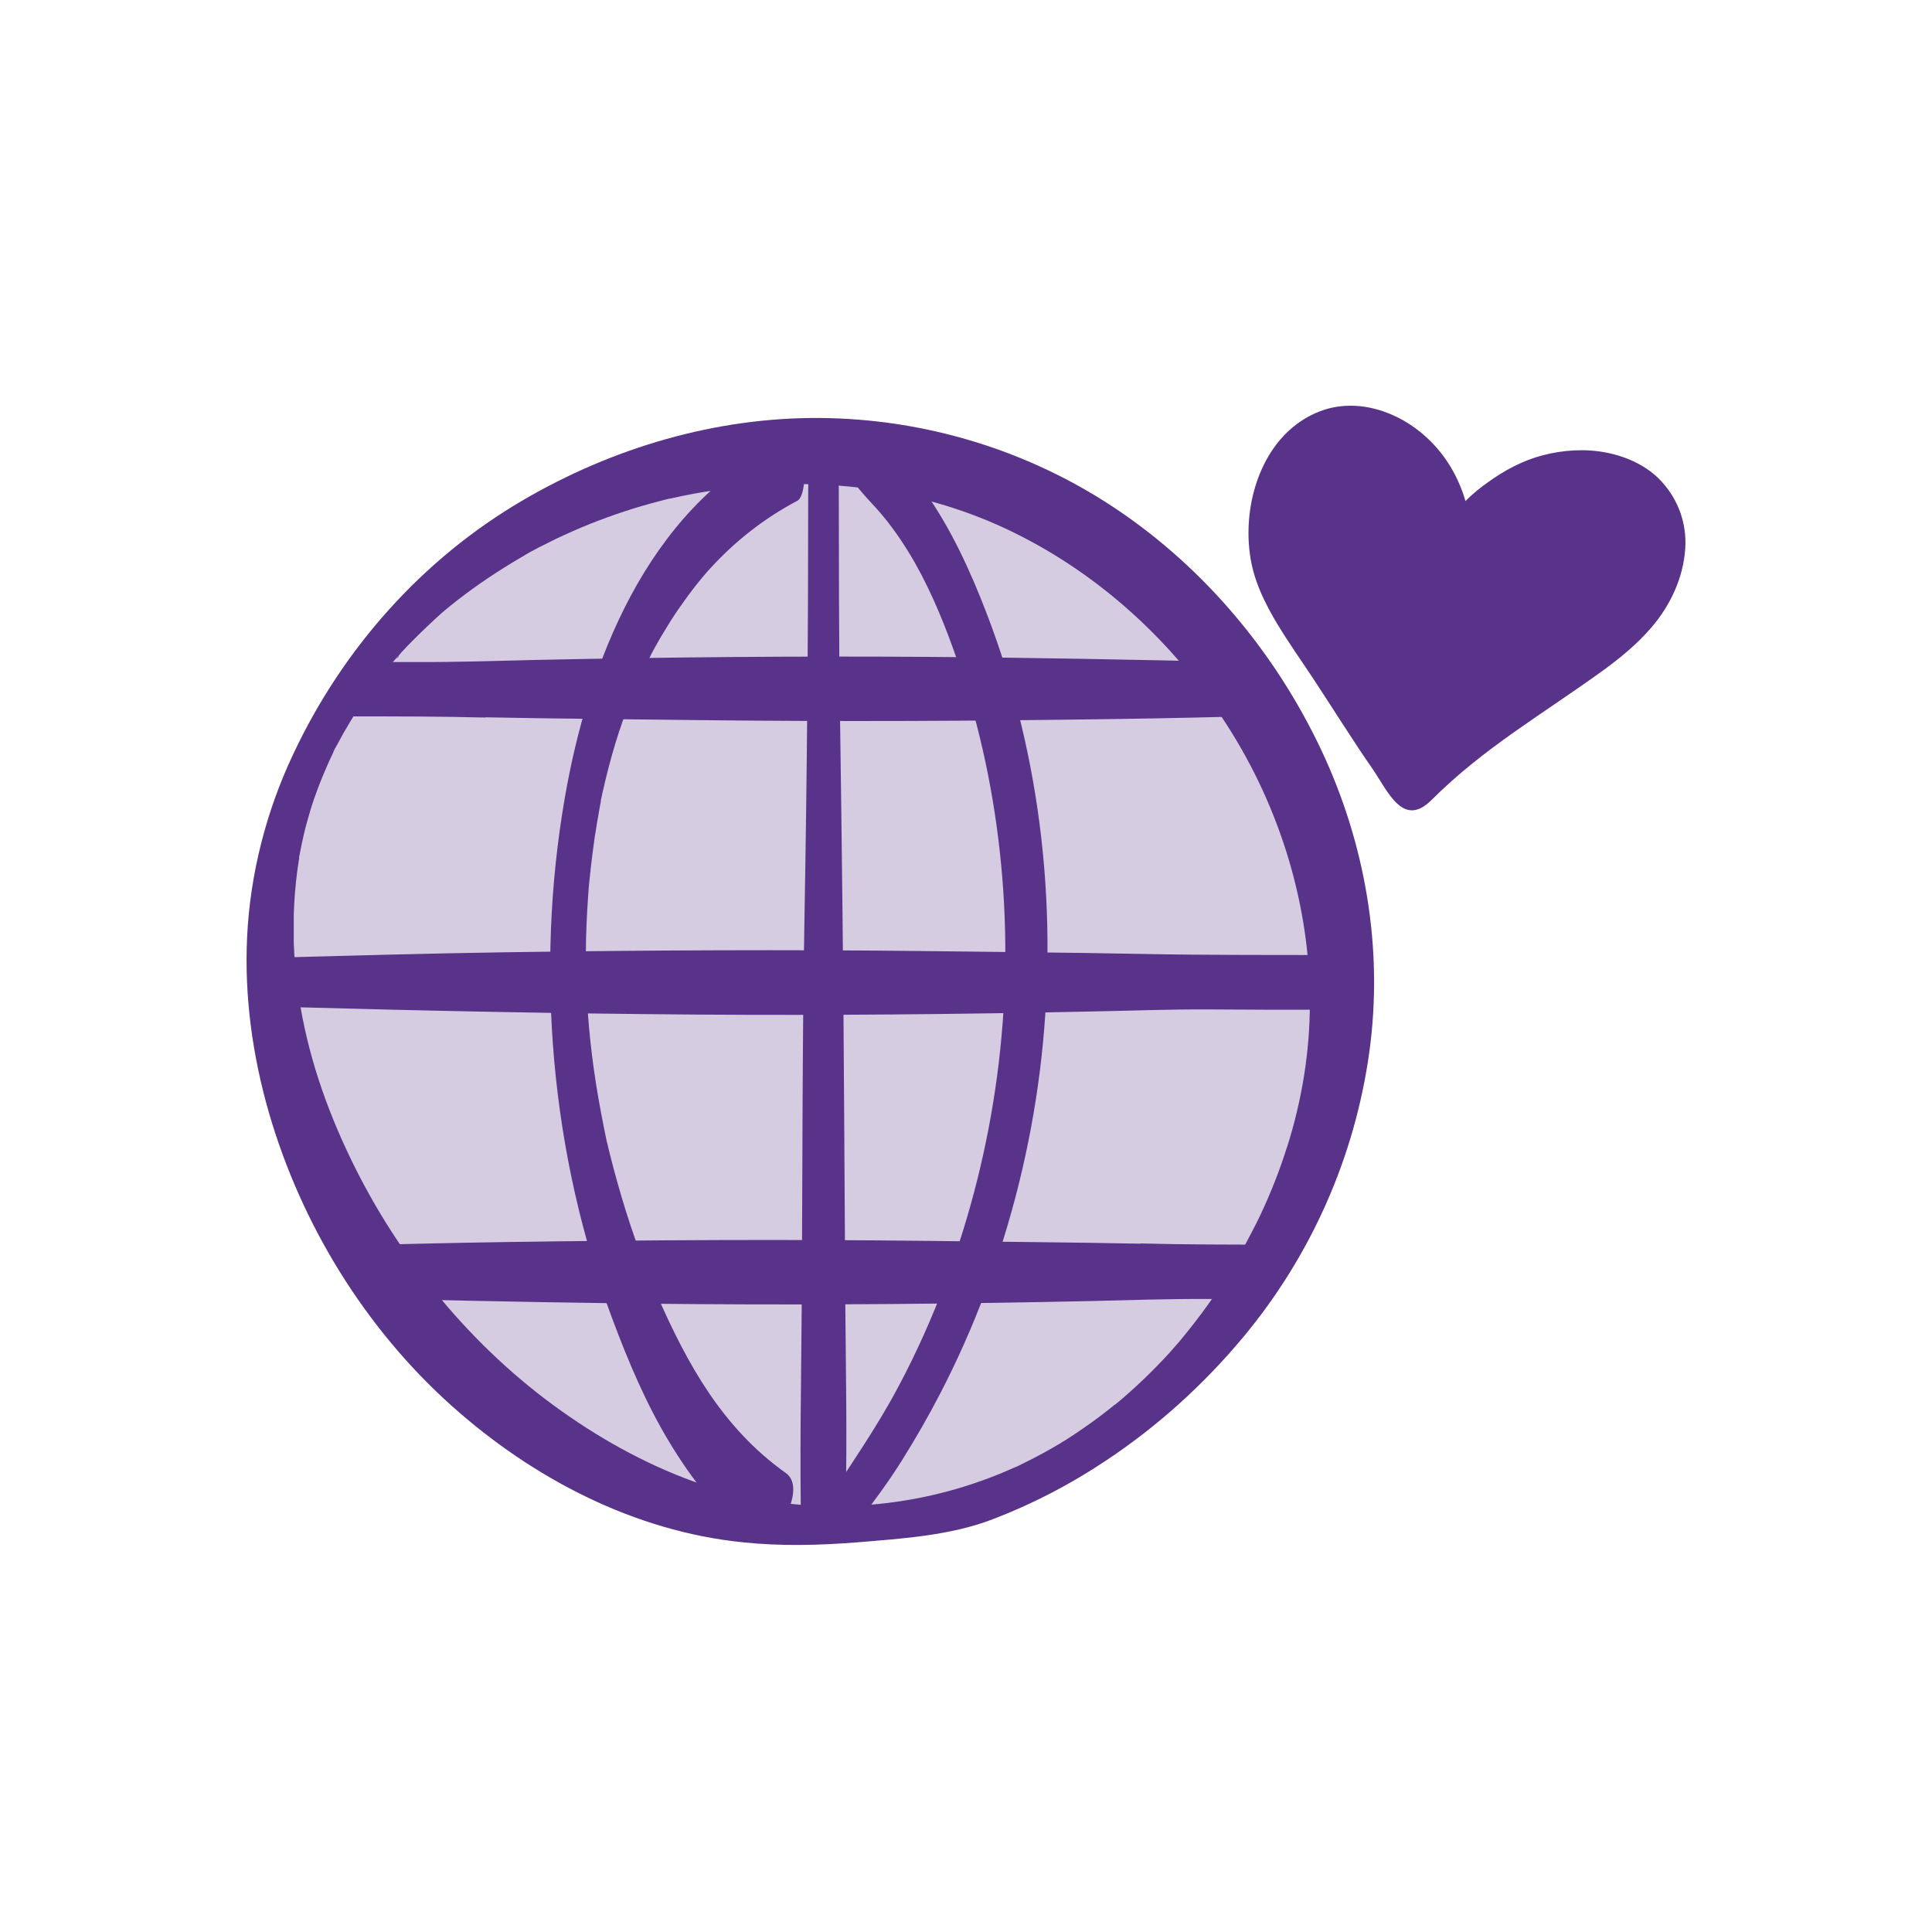 <svg width="100" height="100" viewBox="0 0 100 100" fill="none" xmlns="http://www.w3.org/2000/svg">
<path d="M41.844 79.686C57.305 79.686 69.838 67.153 69.838 51.693C69.838 36.233 57.305 23.7 41.844 23.7C26.384 23.7 13.852 36.233 13.852 51.693C13.852 67.153 26.384 79.686 41.844 79.686Z" fill="#D6CCE2"/>
<path d="M20.469 34.121C20.674 33.989 20.662 33.952 20.602 33.989C20.565 34.037 20.517 34.085 20.481 34.109L20.469 34.121Z" fill="#593389"/>
<path d="M63.655 65.846C63.655 65.846 63.619 65.906 63.619 65.918C63.631 65.894 63.643 65.882 63.655 65.858V65.846Z" fill="#593389"/>
<path d="M52.592 75.966C52.592 75.966 52.616 75.954 52.64 75.942C52.724 75.906 52.856 75.809 52.592 75.966Z" fill="#593389"/>
<path d="M68.377 38.795C66.022 33.82 62.387 29.448 57.81 26.369C53.27 23.313 47.884 21.671 42.413 21.635C37.039 21.598 31.701 23.18 27.076 25.886C21.859 28.929 17.741 33.578 15.181 39.025C13.78 41.983 12.947 45.232 12.79 48.505C12.645 51.572 13.068 54.627 13.913 57.574C15.592 63.37 18.888 68.745 23.393 72.778C27.583 76.522 32.825 79.263 38.464 79.831C40.42 80.036 42.401 79.988 44.37 79.831C46.712 79.637 49.188 79.48 51.386 78.635C53.439 77.85 55.395 76.836 57.219 75.616C59.888 73.853 62.291 71.679 64.344 69.216C67.858 65.001 70.128 59.88 70.877 54.446C71.614 49.108 70.672 43.65 68.377 38.795ZM66.614 59.373C66.24 60.569 65.781 61.728 65.249 62.863C64.972 63.443 64.67 64.011 64.368 64.578C64.223 64.856 64.066 65.122 63.921 65.387C63.837 65.532 63.752 65.665 63.667 65.81C63.667 65.81 63.667 65.834 63.655 65.834C63.655 65.81 63.667 65.81 63.692 65.774C63.68 65.798 63.667 65.822 63.655 65.834C63.631 65.87 63.619 65.894 63.619 65.894C63.595 65.931 63.571 65.967 63.547 66.003C62.858 67.102 62.098 68.153 61.276 69.155C61.095 69.385 60.902 69.602 60.709 69.819C60.648 69.88 60.6 69.952 60.54 70.013C60.431 70.133 60.322 70.242 60.214 70.363C59.779 70.822 59.32 71.281 58.849 71.715C58.62 71.921 58.39 72.138 58.161 72.331C58.04 72.44 57.907 72.549 57.786 72.645C57.762 72.669 57.738 72.694 57.702 72.706C57.678 72.718 57.666 72.742 57.641 72.754C57.146 73.152 56.639 73.539 56.108 73.901C55.854 74.082 55.6 74.251 55.335 74.42C55.214 74.505 55.093 74.577 54.972 74.65C55.516 74.275 54.997 74.638 54.852 74.722C54.284 75.06 53.717 75.374 53.125 75.664C52.992 75.725 52.859 75.797 52.738 75.858C52.678 75.894 52.605 75.918 52.569 75.93C52.304 76.051 52.038 76.159 51.76 76.28C51.458 76.401 51.144 76.522 50.842 76.63C46.253 78.285 41.06 78.43 36.411 76.86C33.803 75.978 31.339 74.65 29.093 73.056C24.444 69.771 20.664 65.158 18.188 60.05C16.86 57.308 15.905 54.519 15.459 51.524C15.35 50.799 15.277 50.062 15.229 49.338C15.229 49.145 15.205 48.963 15.205 48.77C15.205 48.698 15.205 48.625 15.205 48.553C15.205 48.529 15.205 48.517 15.205 48.468C15.205 48.094 15.205 47.72 15.205 47.333C15.229 46.584 15.29 45.824 15.386 45.087C15.41 44.918 15.434 44.749 15.459 44.592C15.459 44.544 15.471 44.495 15.483 44.459C15.483 44.435 15.483 44.423 15.483 44.411C15.483 44.386 15.483 44.374 15.483 44.362C15.555 43.988 15.628 43.614 15.712 43.251C15.797 42.865 15.905 42.49 16.014 42.116C16.062 41.947 16.111 41.778 16.171 41.609C16.195 41.536 16.22 41.452 16.244 41.38C16.256 41.331 16.28 41.295 16.28 41.283C16.534 40.558 16.823 39.858 17.149 39.157C17.198 39.061 17.246 38.964 17.294 38.831C17.355 38.711 17.427 38.59 17.488 38.481C17.669 38.131 17.862 37.793 18.067 37.455C18.26 37.117 18.466 36.791 18.683 36.464C18.719 36.416 18.756 36.356 18.792 36.307C18.913 36.126 19.045 35.945 19.166 35.776C19.553 35.233 19.963 34.713 20.386 34.206C20.422 34.17 20.446 34.134 20.494 34.085C20.494 34.073 20.519 34.061 20.531 34.037C20.567 34.001 20.591 33.977 20.615 33.965C20.676 33.892 20.724 33.832 20.772 33.771C20.99 33.53 21.219 33.3 21.449 33.071C21.907 32.612 22.378 32.165 22.861 31.73C22.97 31.634 23.079 31.549 23.188 31.453C22.886 31.73 23.212 31.429 23.296 31.368C23.562 31.151 23.828 30.945 24.105 30.74C25.12 29.979 26.183 29.303 27.306 28.651C27.366 28.615 27.439 28.578 27.499 28.542C27.632 28.47 27.752 28.41 27.885 28.337C28.175 28.192 28.465 28.047 28.755 27.902C29.346 27.625 29.938 27.359 30.542 27.117C31.726 26.646 32.933 26.248 34.153 25.934C34.31 25.898 34.467 25.849 34.624 25.813C34.624 25.813 34.624 25.813 34.66 25.813C34.733 25.801 34.805 25.777 34.877 25.765C35.216 25.692 35.554 25.62 35.892 25.559C36.52 25.439 37.148 25.354 37.776 25.27C42.787 24.666 47.896 25.318 52.449 27.552C56.965 29.762 60.781 33.288 63.498 37.515C66.24 41.778 67.81 46.838 67.798 51.922C67.798 54.446 67.387 56.946 66.626 59.349L66.614 59.373Z" fill="#593389"/>
<path d="M30.566 45.026C30.627 44.483 30.699 43.94 30.771 43.408C30.844 42.949 30.916 42.478 31.001 42.019C31.025 41.911 31.037 41.802 31.061 41.681C31.061 41.657 31.098 41.524 31.098 41.488C31.098 41.464 31.098 41.452 31.098 41.44C31.134 41.295 31.158 41.138 31.194 40.993C31.387 40.136 31.605 39.29 31.858 38.457C32.317 36.947 32.957 35.329 33.718 33.844C33.718 33.832 33.803 33.699 33.815 33.663C33.875 33.554 33.935 33.445 33.996 33.337C34.105 33.143 34.213 32.95 34.334 32.757C34.588 32.334 34.841 31.924 35.119 31.525C35.397 31.127 35.675 30.74 35.976 30.354C36.109 30.185 36.254 30.003 36.399 29.834C36.471 29.75 36.544 29.665 36.616 29.581C36.616 29.581 36.713 29.472 36.749 29.436C38.041 28.011 39.575 26.815 41.266 25.922C41.495 25.801 41.58 25.318 41.604 25.113C41.64 24.726 41.592 24.255 41.447 23.893C41.254 23.386 40.879 22.673 40.251 22.987C33.501 26.453 30.445 34.266 29.226 41.343C27.692 50.255 28.513 59.76 31.689 68.249C32.511 70.447 33.428 72.633 34.648 74.65C35.795 76.546 37.184 78.393 39.032 79.661C39.273 79.831 39.708 79.589 39.889 79.456C40.239 79.203 40.553 78.756 40.722 78.369C41 77.765 41.338 76.715 40.674 76.244C37.401 73.913 35.59 70.64 34.008 67.03C33.187 65.134 32.511 63.189 31.955 61.197C31.822 60.714 31.689 60.231 31.569 59.748C31.532 59.615 31.508 59.482 31.472 59.349C31.472 59.325 31.436 59.18 31.412 59.108C31.363 58.878 31.315 58.636 31.267 58.407C31.061 57.381 30.88 56.354 30.735 55.328C30.47 53.432 30.313 51.415 30.325 49.398C30.325 48.384 30.373 47.357 30.445 46.343C30.482 45.775 30.506 45.606 30.566 45.051V45.026Z" fill="#593389"/>
<path d="M51.057 31.718C50.212 29.52 49.21 27.335 47.845 25.415C47.495 24.931 47.121 24.46 46.722 24.014C46.36 23.615 45.961 23.132 45.514 22.842C43.993 21.864 43.389 23.651 44.089 24.787C44.512 25.475 45.2 26.091 45.72 26.731C46.336 27.48 46.867 28.277 47.35 29.122C48.28 30.764 48.98 32.528 49.596 34.315C50.743 37.684 51.48 41.198 51.818 44.749C52.519 52.031 51.516 59.458 48.956 66.305C48.256 68.177 47.447 70 46.505 71.763C45.357 73.937 43.957 75.906 42.64 77.971C42.375 78.394 42.024 79.456 42.676 79.71C43.353 79.975 44.126 79.166 44.476 78.707C45.261 77.681 46.01 76.666 46.698 75.568C47.398 74.445 48.062 73.297 48.666 72.126C49.548 70.423 50.333 68.66 51.009 66.849C52.374 63.201 53.316 59.397 53.811 55.533C54.825 47.526 53.968 39.266 51.057 31.718Z" fill="#593389"/>
<path d="M69.8 49.434C66.201 49.422 62.603 49.447 59.004 49.374C55.345 49.301 51.686 49.277 48.027 49.229C40.745 49.145 33.462 49.181 26.18 49.289C22.05 49.35 17.92 49.471 13.79 49.579C13.102 49.591 13.114 50.256 13.38 50.751C13.681 51.318 14.358 52.103 15.07 52.127C22.075 52.321 29.067 52.465 36.071 52.514C42.834 52.562 49.596 52.502 56.359 52.357C58.424 52.321 60.489 52.236 62.554 52.248C64.535 52.26 66.516 52.272 68.496 52.26C68.822 52.26 69.257 51.934 69.474 51.753C69.788 51.475 70.114 51.089 70.283 50.69C70.525 50.111 70.561 49.434 69.788 49.434H69.8Z" fill="#593389"/>
<path d="M59.017 64.373C55.358 64.3 51.698 64.276 48.039 64.228C40.757 64.143 33.475 64.18 26.193 64.288C23.693 64.325 21.181 64.385 18.682 64.445C19.08 65.411 19.551 66.365 20.119 67.235C25.444 67.356 30.77 67.464 36.096 67.501C42.859 67.549 49.621 67.489 56.384 67.344C58.449 67.295 60.514 67.223 62.579 67.235C63.05 67.235 63.509 67.235 63.98 67.235C64.705 66.341 65.369 65.399 65.973 64.421C63.654 64.421 61.347 64.421 59.029 64.361L59.017 64.373Z" fill="#593389"/>
<path d="M25.143 37.128C28.803 37.201 32.462 37.225 36.121 37.273C43.403 37.358 50.685 37.322 57.967 37.213C60.467 37.177 62.979 37.116 65.478 37.056C65.08 36.09 64.609 35.136 64.041 34.266C58.716 34.145 53.39 34.037 48.064 34.001C41.302 33.952 34.539 34.013 27.776 34.157C25.711 34.206 23.646 34.278 21.581 34.266C21.11 34.266 20.651 34.266 20.18 34.266C19.456 35.16 18.791 36.102 18.188 37.08C20.506 37.08 22.813 37.08 25.131 37.14L25.143 37.128Z" fill="#593389"/>
<path d="M87.228 28.385C87.132 29.907 86.455 31.344 85.465 32.491C84.753 33.324 83.871 34.049 82.977 34.701C79.838 36.971 76.794 38.71 74.101 41.403C72.616 42.889 71.843 40.957 71.034 39.785C69.995 38.288 69.029 36.73 68.027 35.208C67.399 34.254 66.735 33.324 66.143 32.346C65.455 31.211 64.863 30.003 64.694 28.675C64.307 25.837 65.455 22.383 68.329 21.284C70.237 20.56 72.386 21.296 73.835 22.637C74.826 23.543 75.49 24.69 75.852 25.934C76.215 25.571 76.613 25.245 77.024 24.955C77.881 24.34 78.823 23.832 79.85 23.567C80.9 23.289 82.047 23.216 83.122 23.422C84.197 23.627 85.284 24.122 86.02 24.943C86.878 25.885 87.313 27.117 87.228 28.385Z" fill="#593389"/>
<path d="M43.753 67.44C43.741 64.083 43.705 60.714 43.692 57.356C43.656 50.485 43.572 43.614 43.475 36.742C43.415 32.902 43.427 29.05 43.415 25.209C43.415 24.75 43.197 23.663 42.557 23.688C41.893 23.712 41.833 24.847 41.833 25.27C41.833 32.697 41.772 40.111 41.639 47.538C41.519 54.265 41.543 60.992 41.495 67.718C41.47 71.546 41.386 75.386 41.47 79.227C41.482 79.927 42.292 79.71 42.642 79.456C43.197 79.058 43.765 78.261 43.777 77.548C43.849 74.179 43.777 70.81 43.753 67.44Z" fill="#593389"/>
</svg>

